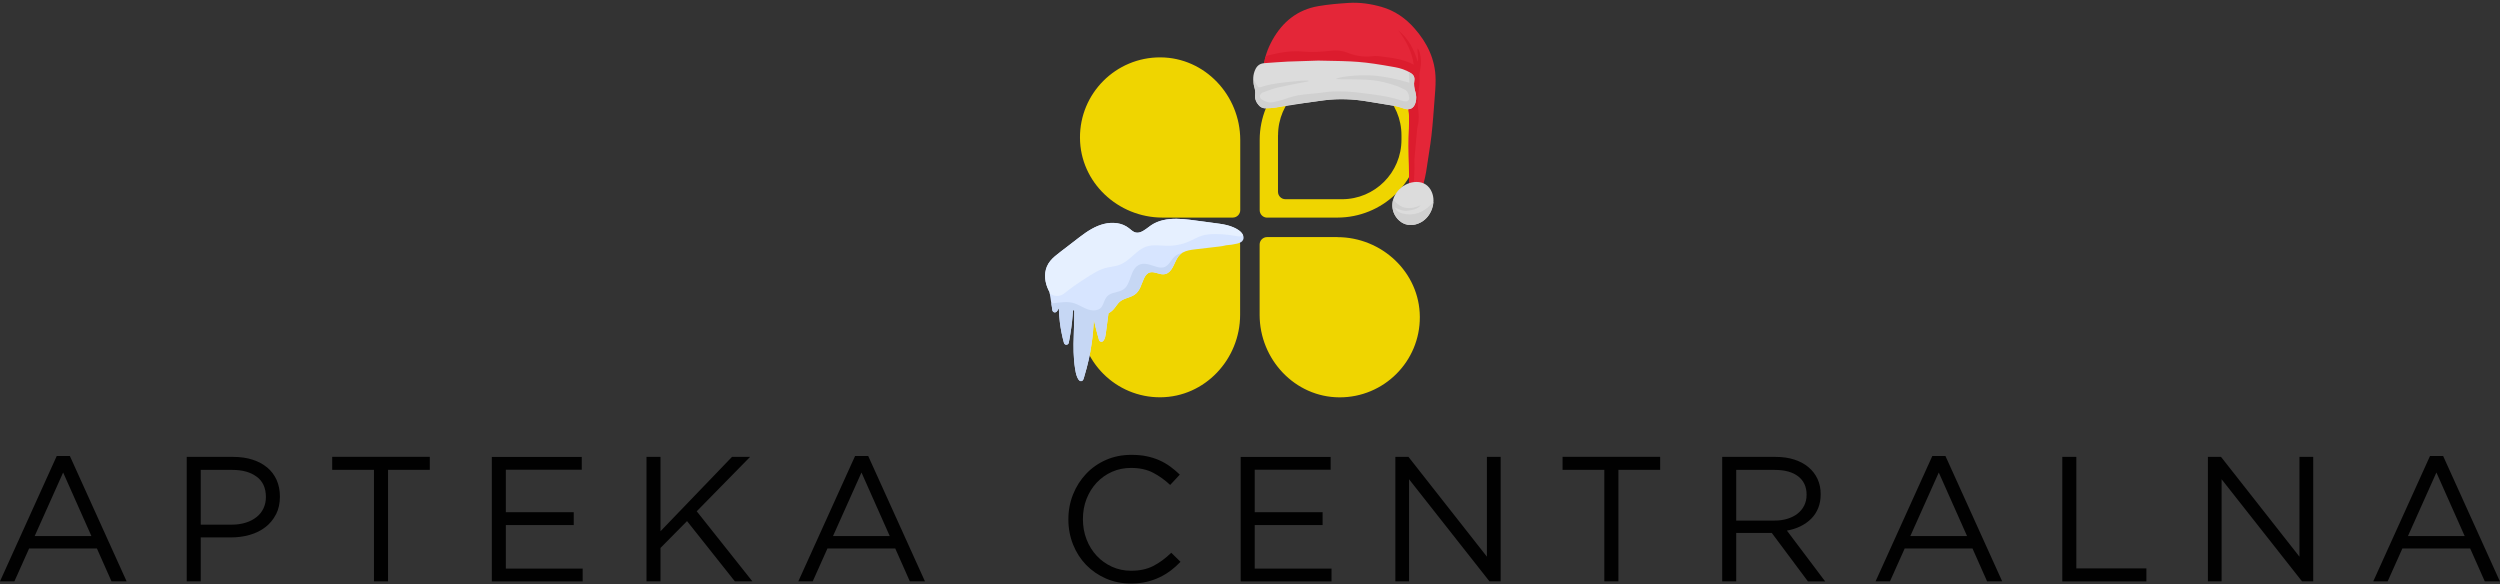 <?xml version="1.0" encoding="UTF-8" standalone="no"?><!DOCTYPE svg PUBLIC "-//W3C//DTD SVG 1.1//EN" "http://www.w3.org/Graphics/SVG/1.1/DTD/svg11.dtd"><svg width="100%" height="100%" viewBox="0 0 1634 382" version="1.1" xmlns="http://www.w3.org/2000/svg" xmlns:xlink="http://www.w3.org/1999/xlink" xml:space="preserve" xmlns:serif="http://www.serif.com/" style="fill-rule:evenodd;clip-rule:evenodd;stroke-linejoin:round;stroke-miterlimit:2;"><rect x="0" y="0" width="1634" height="382" fill="#333333" stroke="none"/><g id="Layer_1-2"><path d="M82.75,379.958l-9.875,0l-9.542,-21.5l-44.292,0l-9.625,21.5l-9.417,0l37.083,-81.917l8.583,0l37.083,81.917Zm-41.5,-71.083l-18.583,41.5l37.083,0l-18.458,-41.5l-0.042,0Z" style="fill:#010101;fill-rule:nonzero;"/><path d="M180.375,336.167c-1.708,3.333 -4,6.125 -6.917,8.375c-2.917,2.25 -6.292,3.917 -10.167,5.042c-3.875,1.125 -8,1.667 -12.333,1.667l-19.75,0l0,28.708l-9.167,0l0,-81.333l30.458,0c4.583,0 8.75,0.583 12.5,1.792c3.75,1.208 6.958,2.917 9.625,5.125c2.667,2.208 4.708,4.917 6.167,8.125c1.417,3.208 2.167,6.833 2.167,10.875c0,4.417 -0.833,8.292 -2.542,11.625l-0.042,-0Zm-12.625,-24.583c-4,-3 -9.292,-4.458 -15.917,-4.458l-20.625,0l0,35.792l20.167,0c3.333,0 6.375,-0.417 9.167,-1.292c2.75,-0.833 5.125,-2.083 7.125,-3.667c2,-1.583 3.5,-3.5 4.542,-5.708c1.042,-2.208 1.583,-4.667 1.583,-7.375c0,-5.875 -2,-10.333 -6,-13.292l-0.042,-0Z" style="fill:#010101;fill-rule:nonzero;"/><path d="M253.625,379.958l-9.208,0l0,-72.875l-27.292,0l0,-8.5l63.792,0l0,8.5l-27.292,0l0,72.875Z" style="fill:#010101;fill-rule:nonzero;"/><path d="M380.25,307l-49.625,0l0,27.792l44.375,0l0,8.375l-44.375,0l0,28.458l50.208,0l0,8.375l-59.375,0l0,-81.333l58.792,0l0,8.375l0,-0.042Z" style="fill:#010101;fill-rule:nonzero;"/><path d="M491.792,379.958l-11.5,0l-31.25,-39.375l-17.333,17.542l0,21.833l-9.167,0l0,-81.333l9.167,0l0,48.583l46.708,-48.583l11.833,0l-34.875,35.542l36.375,45.792l0.042,0Z" style="fill:#010101;fill-rule:nonzero;"/><path d="M604.542,379.958l-9.875,0l-9.542,-21.5l-44.292,0l-9.625,21.5l-9.417,0l37.083,-81.917l8.583,0l37.083,81.917Zm-41.5,-71.083l-18.583,41.5l37.083,0l-18.458,-41.5l-0.042,0Z" style="fill:#010101;fill-rule:nonzero;"/><path d="M765.083,372.958c-2.292,1.75 -4.75,3.25 -7.375,4.458c-2.625,1.25 -5.458,2.208 -8.5,2.917c-3.042,0.708 -6.375,1.042 -10.125,1.042c-5.875,0 -11.292,-1.083 -16.25,-3.25c-4.958,-2.167 -9.25,-5.125 -12.917,-8.875c-3.625,-3.75 -6.5,-8.208 -8.542,-13.292c-2.042,-5.125 -3.083,-10.625 -3.083,-16.5c0,-5.875 1.042,-11.292 3.083,-16.375c2.042,-5.125 4.917,-9.583 8.542,-13.417c3.625,-3.833 7.958,-6.875 13,-9.083c5.042,-2.208 10.542,-3.292 16.5,-3.292c3.708,0 7.083,0.292 10.042,0.917c3,0.625 5.75,1.5 8.292,2.625c2.542,1.125 4.917,2.5 7.083,4.083c2.167,1.583 4.25,3.333 6.292,5.292l-6.292,6.75c-3.5,-3.25 -7.208,-5.917 -11.208,-8c-4,-2.083 -8.792,-3.125 -14.333,-3.125c-4.5,0 -8.667,0.833 -12.5,2.542c-3.833,1.708 -7.167,4.083 -10,7.083c-2.833,3.042 -5.042,6.583 -6.625,10.625c-1.583,4.083 -2.375,8.458 -2.375,13.208c0,4.75 0.792,9.125 2.375,13.25c1.583,4.125 3.792,7.667 6.625,10.708c2.833,3.042 6.167,5.417 10,7.167c3.833,1.75 8,2.625 12.5,2.625c5.583,0 10.375,-1.042 14.417,-3.083c4.042,-2.042 7.958,-4.958 11.833,-8.667l6.042,5.917c-2.083,2.167 -4.292,4.125 -6.583,5.875l0.083,-0.125Z" style="fill:#010101;fill-rule:nonzero;"/><path d="M869.708,307l-49.625,0l0,27.792l44.375,0l0,8.375l-44.375,0l0,28.458l50.208,0l0,8.375l-59.375,0l0,-81.333l58.792,0l0,8.375l-0,-0.042Z" style="fill:#010101;fill-rule:nonzero;"/><path d="M971.833,298.625l9,0l0,81.333l-7.333,0l-52.542,-66.708l0,66.708l-8.958,0l0,-81.333l8.583,0l51.25,65.208l0,-65.208Z" style="fill:#010101;fill-rule:nonzero;"/><path d="M1057.792,379.958l-9.208,0l0,-72.875l-27.292,0l0,-8.5l63.792,0l0,8.5l-27.292,0l0,72.875Z" style="fill:#010101;fill-rule:nonzero;"/><path d="M1181.625,379.958l-23.583,-31.625l-23.25,0l0,31.625l-9.167,0l0,-81.333l35,0c4.5,0 8.542,0.583 12.125,1.75c3.583,1.167 6.667,2.792 9.25,4.958c2.542,2.125 4.542,4.708 5.917,7.667c1.375,3 2.083,6.292 2.083,9.958c0,3.417 -0.542,6.458 -1.625,9.125c-1.083,2.667 -2.625,5 -4.583,6.958c-1.958,1.958 -4.333,3.625 -7.042,4.958c-2.708,1.333 -5.667,2.25 -8.833,2.792l25,33.208l-11.292,0l-0,-0.042Zm-6.292,-68.583c-3.667,-2.833 -8.792,-4.25 -15.375,-4.25l-25.167,0l0,33.125l25.042,0c3.042,0 5.833,-0.375 8.375,-1.167c2.542,-0.792 4.792,-1.875 6.625,-3.333c1.875,-1.458 3.333,-3.208 4.375,-5.292c1.042,-2.083 1.583,-4.458 1.583,-7.125c0,-5.125 -1.833,-9.125 -5.458,-11.958Z" style="fill:#010101;fill-rule:nonzero;"/><path d="M1308.625,379.958l-9.875,0l-9.542,-21.5l-44.292,0l-9.625,21.5l-9.417,0l37.083,-81.917l8.583,0l37.083,81.917Zm-41.458,-71.083l-18.583,41.5l37.083,0l-18.458,-41.5l-0.042,0Z" style="fill:#010101;fill-rule:nonzero;"/><path d="M1347.917,298.625l9.167,0l0,72.875l45.792,0l0,8.5l-54.958,0l0,-81.375Z" style="fill:#010101;fill-rule:nonzero;"/><path d="M1502.917,298.625l9,0l0,81.333l-7.333,0l-52.542,-66.708l0,66.708l-8.958,0l0,-81.333l8.583,0l51.25,65.208l0,-65.208Z" style="fill:#010101;fill-rule:nonzero;"/><path d="M1633.917,379.958l-9.875,0l-9.542,-21.5l-44.292,0l-9.625,21.5l-9.417,0l37.083,-81.917l8.583,0l37.083,81.917Zm-41.5,-71.083l-18.583,41.5l37.083,0l-18.458,-41.5l-0.042,0Z" style="fill:#010101;fill-rule:nonzero;"/><path d="M758.458,37.5c-29.125,-0.125 -52.75,23.5 -52.583,52.583c0.125,29.083 24.833,52.125 53.917,52.125l45.958,0c2.667,0 4.875,-2.167 4.875,-4.875l0,-45.958c-0.042,-29.042 -23.083,-53.75 -52.167,-53.875Z" style="fill:#efd500;fill-rule:nonzero;"/><path d="M828.208,142.208l45.958,0c29.083,0 53.792,-23.042 53.917,-52.125c0.083,-29.083 -23.542,-52.708 -52.625,-52.583c-29.083,0.125 -52.125,24.833 -52.125,53.917l0,45.958c0,2.667 2.167,4.875 4.875,4.875l0,-0.042Zm7.125,-53.792c0,-21.5 17.417,-38.875 38.875,-38.875l2.917,0c21.5,0 38.875,17.417 38.875,38.875l0,2.917c0,21.5 -17.417,38.875 -38.875,38.875l-36.958,0c-2.667,0 -4.875,-2.167 -4.875,-4.875l0,-36.958l0.042,0.042Z" style="fill:#efd500;fill-rule:nonzero;"/><path d="M805.708,154.958l-45.958,0c-29.083,0 -53.792,23.042 -53.917,52.125c-0.125,29.125 23.5,52.75 52.583,52.583c29.083,-0.125 52.125,-24.833 52.125,-53.917l0,-45.958c0,-2.667 -2.167,-4.875 -4.875,-4.875l0.042,0.042Z" style="fill:#efd500;fill-rule:nonzero;"/><path d="M874.125,154.958l-45.958,0c-2.667,0 -4.875,2.167 -4.875,4.875l0,45.958c0,29.083 23.042,53.792 52.125,53.917c29.125,0.125 52.75,-23.5 52.583,-52.583c-0.125,-29.083 -24.833,-52.125 -53.917,-52.125l0.042,-0.042Z" style="fill:#efd500;fill-rule:nonzero;"/><g><g><g><g><path d="M918.15,125.673c0.76,3.472 3.016,4.709 5.859,3.537c2.799,-1.172 4.536,-3.277 5.469,-6.185c1.519,-4.622 2.517,-9.332 3.168,-14.128c0.933,-6.749 2.192,-13.477 2.951,-20.247c0.89,-7.812 1.432,-15.668 2.018,-23.503c0.347,-4.384 0.738,-8.789 0.694,-13.173c-0.087,-13.021 -5.469,-23.98 -13.867,-33.507c-5.773,-6.576 -12.869,-11.502 -21.441,-13.954c-7.031,-2.018 -14.236,-3.06 -21.528,-2.604c-6.619,0.412 -13.281,0.977 -19.813,2.105c-13.585,2.322 -23.351,10.2 -29.991,22.114c-3.103,5.534 -5.208,11.458 -5.881,17.839c-0.412,3.906 -0.26,7.769 0.803,11.567c0.803,2.908 2.018,3.581 4.905,2.821c0.412,-0.109 0.825,-0.174 1.259,-0.195c13.281,-0.716 26.562,-1.497 39.865,-2.127c10.221,-0.477 20.356,0.412 30.339,2.865c5.056,1.237 9.896,2.995 14.453,5.599c1.497,0.846 2.214,1.931 2.604,3.581c1.215,5.273 1.259,10.655 0.89,15.994c-0.543,8.116 -0.26,16.211 0.022,24.327c0.152,4.319 0.087,8.659 0.065,12.977c-0.022,0.933 -0.239,1.866 -0.369,2.799c-0.195,1.28 -0.694,2.192 -2.474,1.497Z" style="fill:#e42638;"/></g><path d="M921.015,123.742c2.105,-1.866 3.016,-3.754 3.168,-5.859c0.26,-3.342 0.26,-6.706 0.347,-10.069c0.022,-1.194 -0.174,-2.409 -0.065,-3.624c0.543,-6.445 1.15,-12.891 1.736,-19.336c0.087,-0.868 0.195,-1.736 0.412,-2.561c0.998,-3.668 0.716,-7.313 0.304,-11.046c-0.347,-2.973 -0.347,-6.055 0.022,-9.028c0.521,-4.47 1.194,-8.898 0.825,-13.411c-0.065,-0.911 0.195,-1.888 0.391,-2.799c0.89,-4.058 0.89,-8.073 -0.369,-12.044c-0.152,-0.499 -0.326,-0.977 -0.543,-1.454c-0.087,-0.217 -0.304,-0.391 -0.716,-0.911c-0.304,3.125 0.911,5.924 0.043,8.724c-2.322,-8.03 -5.99,-15.148 -12.652,-20.486c4.97,6.641 8.941,13.694 10.091,22.418c-7.292,-3.906 -14.974,-4.492 -22.548,-5.534c-1.606,-0.217 -3.299,-0.152 -4.905,0.043c-5.642,0.673 -11.046,-0.391 -16.211,-2.452c-3.429,-1.345 -6.901,-1.541 -10.438,-1.15c-6.033,0.651 -12.044,1.107 -18.099,0.543c-7.856,-0.76 -15.473,0.629 -23.047,2.517c-1.02,0.26 -1.736,0.673 -1.91,1.801c-0.369,2.387 -0.781,4.774 -1.194,7.161c-0.174,1.085 0.174,1.91 1.215,2.279c1.541,0.543 3.06,1.302 4.644,1.454c2.908,0.282 5.859,0.195 8.811,0.217c4.405,0.065 8.811,0.109 13.194,0.13c1.997,0 3.993,0 5.968,-0.109c8.789,-0.434 16.927,2.04 24.761,5.621c2.344,1.063 4.644,1.714 7.14,2.018c6.185,0.781 12.305,1.866 18.142,4.123c2.799,1.085 5.469,2.561 8.203,3.798c1.237,0.564 1.91,1.476 2.105,2.756c0.412,2.799 1.063,5.621 1.085,8.442c0.087,6.489 -0.26,12.956 -0.239,19.423c0.022,7.878 0.217,15.734 0.326,23.589c0.022,1.432 0,2.865 0,4.818Z" style="fill:#dc1c2e;"/><g><path d="M861.705,39.605c-5.187,0.174 -12.609,0.347 -20.03,0.651c-5.078,0.239 -10.156,0.673 -15.234,1.02c-2.713,0.174 -4.666,1.432 -5.881,3.95c-1.758,3.624 -1.78,7.335 -0.846,11.133c0.477,1.931 0.89,3.776 0.651,5.838c-0.326,2.713 0.868,5.143 2.756,7.01c0.825,0.825 2.235,1.476 3.385,1.519c2.496,0.087 5.013,-0.109 7.487,-0.456c5.968,-0.868 11.914,-1.91 17.882,-2.821c4.514,-0.694 9.049,-1.345 13.585,-1.91c9.57,-1.215 19.119,-0.825 28.624,0.825c5.794,0.998 11.589,1.823 17.383,2.843c2.105,0.391 4.145,1.107 6.207,1.758c3.798,1.237 6.467,-0.152 7.53,-3.971c0.651,-2.322 0.543,-4.644 -0.13,-6.901c-0.738,-2.431 -1.128,-4.839 -0.673,-7.4c0.391,-2.257 -0.629,-4.015 -2.626,-5.187c-3.082,-1.823 -6.445,-2.973 -9.939,-3.581c-21.94,-3.906 -25.521,-3.885 -50.13,-4.319Z" style="fill:#dcdcdc;"/></g><g><clipPath id="_clip1"><rect x="906.518" y="116.038" width="31.814" height="30.924"/></clipPath><g clip-path="url(#_clip1)"><path d="M925.897,118.924c-8.594,-0.022 -16.168,7.487 -15.864,15.777c0.326,8.312 8.811,16.081 18.815,10.503c6.793,-3.776 9.939,-12.847 6.966,-19.705c-1.823,-4.253 -5.295,-6.554 -9.918,-6.576Z" style="fill:#dcdcdc;"/></g></g><g><path d="M855.216,52.713c-1.649,0 -3.277,-0.13 -4.905,0.043c-7.465,0.781 -14.996,1.237 -22.309,3.038c-1.345,0.326 -2.691,0.673 -3.993,1.15c-1.02,0.369 -1.671,0.065 -2.192,-0.76c-0.673,-1.063 -1.324,-2.148 -2.192,-3.581c-0.477,1.758 -0.195,3.06 0.239,4.319c0.543,1.584 0.716,3.147 0.499,4.839c-0.347,2.431 0.543,4.622 1.975,6.532c1.172,1.584 2.821,2.626 4.861,2.517c2.496,-0.13 5.035,-0.174 7.465,-0.716c6.424,-1.432 12.912,-2.257 19.444,-2.973c3.776,-0.412 7.53,-1.107 11.285,-1.584c9.592,-1.215 19.141,-0.825 28.668,0.803c5.773,0.998 11.589,1.823 17.383,2.865c2.105,0.391 4.167,1.107 6.207,1.758c3.906,1.259 6.576,-0.217 7.617,-4.21c0.564,-2.257 0.456,-4.492 -0.195,-6.662c-0.738,-2.431 -1.063,-4.839 -0.694,-7.4c0.412,-2.713 -0.673,-4.167 -3.581,-5.404c0.13,2.214 0.239,4.297 0.369,6.771c-8.03,-2.365 -15.907,-4.102 -23.98,-4.709c-7.812,-0.586 -20.747,0.412 -24.327,2.322c1.432,0.043 2.322,0.087 3.212,0.109c6.033,0.109 12.088,0.043 18.121,0.412c6.771,0.391 13.303,2.062 19.683,4.362c1.28,0.456 2.452,1.237 3.733,1.758c2.322,0.933 3.06,2.886 3.407,5.078c0.304,1.801 -0.564,2.908 -2.365,2.865c-0.933,-0.022 -1.888,-0.239 -2.778,-0.543c-8.073,-2.843 -16.471,-3.711 -24.891,-4.818c-7.4,-0.977 -14.779,-1.519 -22.201,-0.933c-2.235,0.174 -4.47,0.564 -6.684,0.803c-3.451,0.369 -6.879,0.694 -10.308,1.042c-4.514,0.434 -8.789,1.736 -13.043,3.277c-2.083,0.76 -4.319,1.107 -6.489,1.649c-2.734,0.694 -5.122,-0.304 -7.378,-1.649c-1.823,-1.085 -1.91,-2.821 -0.282,-4.188c0.195,-0.174 0.412,-0.326 0.651,-0.412c3.19,-1.085 6.293,-2.409 9.549,-3.168c6.793,-1.562 13.65,-2.821 20.486,-4.21c-0.022,-0.13 -0.043,-0.26 -0.065,-0.391Z" style="fill:#d0d0d0;"/></g><g><clipPath id="_clip2"><rect x="906.518" y="127.149" width="31.814" height="19.813"/></clipPath><g clip-path="url(#_clip2)"><path d="M910.554,130.252c-1.172,5.208 -0.195,9.288 2.93,12.826c2.995,3.364 6.793,4.622 11.22,3.711c6.597,-1.389 11.393,-7.161 12.109,-14.779c-0.608,0.673 -0.998,1.128 -1.432,1.562c-5.165,5.36 -11.241,7.791 -18.707,5.99c-2.257,-0.564 -4.102,-1.714 -5.187,-4.036c2.799,1.28 5.556,2.669 8.702,2.17c3.038,-0.456 6.141,-0.868 8.355,-3.537c-6.706,2.951 -12.782,2.93 -17.99,-3.906Z" style="fill:#d0d0d0;"/></g></g></g></g></g><g><path d="M685.159,189.318c0.254,0.55 0.529,1.058 0.804,1.545c0.021,0.127 0.042,0.233 0.063,0.339c0.36,2.327 0.719,4.655 1.1,6.961c0.169,1.143 0.339,2.264 0.529,3.385c0.085,0.508 0.106,1.058 0.254,1.523c0.275,0.804 1.143,1.291 1.947,1.079c0.931,-0.254 1.502,-1.46 1.947,-2.264c0.085,-0.169 0.169,-0.339 0.254,-0.508c0.063,3.047 0.296,6.115 0.656,9.141c0.55,4.486 1.418,8.929 2.603,13.288c0.19,0.719 0.55,1.333 1.333,1.481c0.656,0.127 1.375,-0.19 1.714,-0.783c0.233,-0.423 0.275,-0.952 0.36,-1.418c0.106,-0.55 0.212,-1.079 0.317,-1.629c0.212,-1.121 0.402,-2.243 0.571,-3.385c0.846,-5.099 1.396,-10.241 1.693,-15.404c0.275,0.106 0.55,0.212 0.846,0.296c0.042,3.597 -0.063,7.194 -0.19,10.77c-0.233,7.3 -0.571,14.621 0.063,21.899c0.148,1.799 0.381,3.576 0.656,5.353c0.275,1.629 0.55,3.322 1.143,4.888c0.423,1.121 1.206,3.132 2.603,3.237c1.693,0.106 1.947,-2.095 2.327,-3.322c2.158,-7.046 3.766,-14.261 4.803,-21.582c0.719,-5.12 1.164,-10.262 1.333,-15.425c0.36,1.587 0.719,3.195 1.1,4.803c0.402,1.608 0.825,3.195 1.248,4.803c0.233,0.846 0.487,1.693 0.719,2.539c0.19,0.614 0.296,1.439 0.741,1.925c0.381,0.402 0.994,0.614 1.545,0.465c0.592,-0.127 0.952,-0.571 1.248,-1.037c0.741,-1.143 1.016,-2.539 1.206,-3.851c0.656,-4.57 1.227,-9.141 1.82,-13.711c1.439,-0.741 2.708,-1.777 3.766,-3.11c0.889,-1.121 1.672,-2.327 2.603,-3.407c0.931,-1.037 1.989,-1.82 3.237,-2.412c2.37,-1.143 5.036,-1.629 7.279,-3.068c3.851,-2.476 4.528,-7.152 6.432,-11.003c0.825,-1.693 1.989,-3.258 3.893,-3.703c2.835,-0.635 5.586,1.291 8.421,1.27c4.867,0 6.58,-5.078 8.358,-8.781c1.058,-2.201 2.327,-4.189 4.507,-5.417c2.433,-1.375 5.29,-1.777 7.998,-2.095c3.428,-0.423 6.855,-0.804 10.262,-1.206c1.82,-0.212 3.618,-0.423 5.438,-0.635c1.375,-0.169 2.772,-0.339 4.105,-0.698c0.127,-0.042 0.275,-0.085 0.402,-0.127c2.476,-0.148 4.951,-0.508 7.363,-1.1c1.227,-0.296 2.539,-0.719 3.407,-1.714c0.889,-0.994 1.037,-2.37 0.55,-3.597c-1.037,-2.687 -4.041,-4.338 -6.517,-5.396c-2.708,-1.164 -5.607,-1.777 -8.506,-2.222c-3.258,-0.508 -6.538,-0.91 -9.797,-1.333c-3.322,-0.444 -6.644,-0.91 -9.987,-1.312c-5.776,-0.677 -11.743,-1.1 -17.477,0.233c-2.751,0.635 -5.417,1.693 -7.786,3.28c-2.349,1.566 -4.507,3.703 -7.236,4.613c-1.291,0.423 -2.666,0.444 -3.936,-0.148c-1.312,-0.614 -2.349,-1.672 -3.491,-2.539c-2.222,-1.735 -4.867,-2.793 -7.638,-3.195c-5.84,-0.889 -11.595,0.889 -16.694,3.766c-2.793,1.566 -5.396,3.449 -7.956,5.396c-2.772,2.095 -5.501,4.232 -8.231,6.348c-2.603,2.01 -5.269,3.957 -7.786,6.073c-2.201,1.883 -4.147,4.062 -5.269,6.792c-1.989,4.845 -1.248,10.41 0.931,15.044Z" style="fill:#d7e5ff;fill-rule:nonzero;"/></g><g><path d="M687.148,198.332c0.063,0.444 0.148,0.91 0.212,1.354c0.106,0.614 0.19,1.248 0.296,1.862c0.085,0.508 0.106,1.058 0.254,1.523c0.275,0.804 1.143,1.291 1.947,1.079c0.931,-0.254 1.502,-1.46 1.947,-2.264c0.085,-0.169 0.169,-0.339 0.254,-0.508c0.063,3.047 0.296,6.115 0.656,9.141c0.55,4.486 1.418,8.929 2.603,13.288c0.19,0.719 0.55,1.333 1.333,1.481c0.656,0.127 1.375,-0.19 1.714,-0.783c0.233,-0.423 0.275,-0.952 0.36,-1.418c0.106,-0.55 0.212,-1.079 0.317,-1.629c0.212,-1.121 0.402,-2.243 0.571,-3.385c0.846,-5.099 1.396,-10.241 1.693,-15.404c0.275,0.106 0.55,0.212 0.846,0.296c0.042,3.597 -0.063,7.194 -0.19,10.77c-0.233,7.3 -0.571,14.621 0.063,21.899c0.148,1.799 0.381,3.576 0.656,5.353c0.275,1.629 0.55,3.322 1.143,4.888c0.423,1.121 1.206,3.132 2.603,3.237c1.693,0.106 1.947,-2.095 2.327,-3.322c2.158,-7.046 3.766,-14.261 4.803,-21.582c0.719,-5.12 1.164,-10.262 1.333,-15.425c0.36,1.587 0.719,3.195 1.1,4.803c0.402,1.608 0.825,3.195 1.248,4.803c0.233,0.846 0.487,1.693 0.719,2.539c0.19,0.614 0.296,1.439 0.741,1.925c0.381,0.402 0.994,0.614 1.545,0.465c0.592,-0.127 0.952,-0.571 1.248,-1.037c0.741,-1.143 1.016,-2.539 1.206,-3.851c0.656,-4.57 1.227,-9.141 1.82,-13.711c1.439,-0.741 2.708,-1.777 3.766,-3.11c0.889,-1.121 1.672,-2.327 2.603,-3.407c0.931,-1.037 1.989,-1.82 3.237,-2.412c2.37,-1.143 5.036,-1.629 7.279,-3.068c3.851,-2.476 4.528,-7.152 6.432,-11.003c0.825,-1.693 1.989,-3.258 3.893,-3.703c2.835,-0.635 5.586,1.291 8.421,1.27c4.867,0 6.58,-5.078 8.358,-8.781c0.508,-1.037 1.037,-2.01 1.693,-2.878c0.635,-0.846 1.375,-1.608 2.285,-2.201c-0.952,0.169 -1.883,0.465 -2.729,0.889c-1.968,0.973 -3.28,2.666 -4.528,4.422c-1.27,1.756 -2.645,3.555 -4.867,4.041c-1.968,0.423 -4.02,-0.233 -5.903,-0.846c-2.01,-0.635 -4.02,-1.375 -6.136,-1.523c-1.925,-0.127 -3.787,0.381 -5.29,1.608c-1.312,1.079 -2.201,2.581 -2.899,4.105c-1.439,3.216 -2.116,7.067 -4.465,9.797c-2.878,3.343 -7.681,2.539 -11.087,4.951c-1.968,1.418 -2.645,3.597 -3.534,5.776c-0.423,1.058 -0.973,2.095 -1.862,2.856c-0.804,0.677 -1.82,1.058 -2.835,1.248c-5.057,0.931 -9.352,-2.814 -13.838,-4.401c-4.465,-1.587 -9.204,-0.719 -13.774,-0.19c-0.508,0.063 -1.058,0.106 -1.587,0.169Z" style="fill:#c6d7f4;fill-rule:nonzero;"/></g><g><path d="M685.159,189.318c0.063,0.127 0.127,0.254 0.169,0.36c0.212,0.402 0.423,0.804 0.635,1.185c0.021,0.127 0.042,0.233 0.063,0.339c0.042,0.254 0.085,0.487 0.106,0.741c0.741,0.423 1.502,0.783 2.306,1.058c2.306,0.804 4.697,0.465 6.707,-0.889c1.079,-0.719 2.074,-1.608 3.089,-2.412c1.185,-0.931 2.412,-1.82 3.639,-2.687c2.412,-1.714 4.888,-3.343 7.363,-4.93c2.327,-1.481 4.634,-3.005 7.046,-4.316c2.476,-1.375 5.078,-2.433 7.85,-2.983c2.708,-0.55 5.522,-0.804 8.104,-1.883c4.189,-1.756 7.342,-5.142 10.791,-7.998c1.714,-1.418 3.555,-2.751 5.649,-3.555c2.624,-0.994 5.459,-1.079 8.231,-0.973c2.835,0.106 5.671,0.381 8.506,0.212c2.772,-0.169 5.544,-0.656 8.21,-1.46c2.708,-0.846 5.247,-2.052 7.765,-3.343c2.645,-1.333 5.29,-2.285 8.231,-2.56c5.946,-0.592 12.103,-0.042 17.964,0.994c1.291,0.233 2.645,0.55 3.914,0.085c0.36,-0.127 0.677,-0.317 0.973,-0.55c-0.169,-0.423 -0.402,-0.825 -0.677,-1.185c-1.375,-1.904 -3.745,-3.174 -5.776,-4.041c-2.708,-1.164 -5.607,-1.777 -8.506,-2.222c-3.258,-0.508 -6.538,-0.91 -9.797,-1.333c-3.322,-0.444 -6.644,-0.91 -9.987,-1.312c-5.776,-0.677 -11.743,-1.1 -17.477,0.233c-2.751,0.635 -5.417,1.693 -7.786,3.28c-2.349,1.566 -4.507,3.703 -7.236,4.613c-1.291,0.423 -2.666,0.444 -3.936,-0.148c-1.312,-0.614 -2.349,-1.672 -3.491,-2.539c-2.222,-1.735 -4.867,-2.793 -7.638,-3.195c-5.84,-0.889 -11.595,0.889 -16.694,3.766c-2.793,1.566 -5.396,3.449 -7.956,5.396c-2.772,2.095 -5.501,4.232 -8.231,6.348c-2.603,2.01 -5.269,3.957 -7.786,6.073c-2.201,1.883 -4.147,4.062 -5.269,6.792c-1.989,4.845 -1.248,10.41 0.931,15.044Z" style="fill:#e6f0ff;fill-rule:nonzero;"/></g></g></svg>